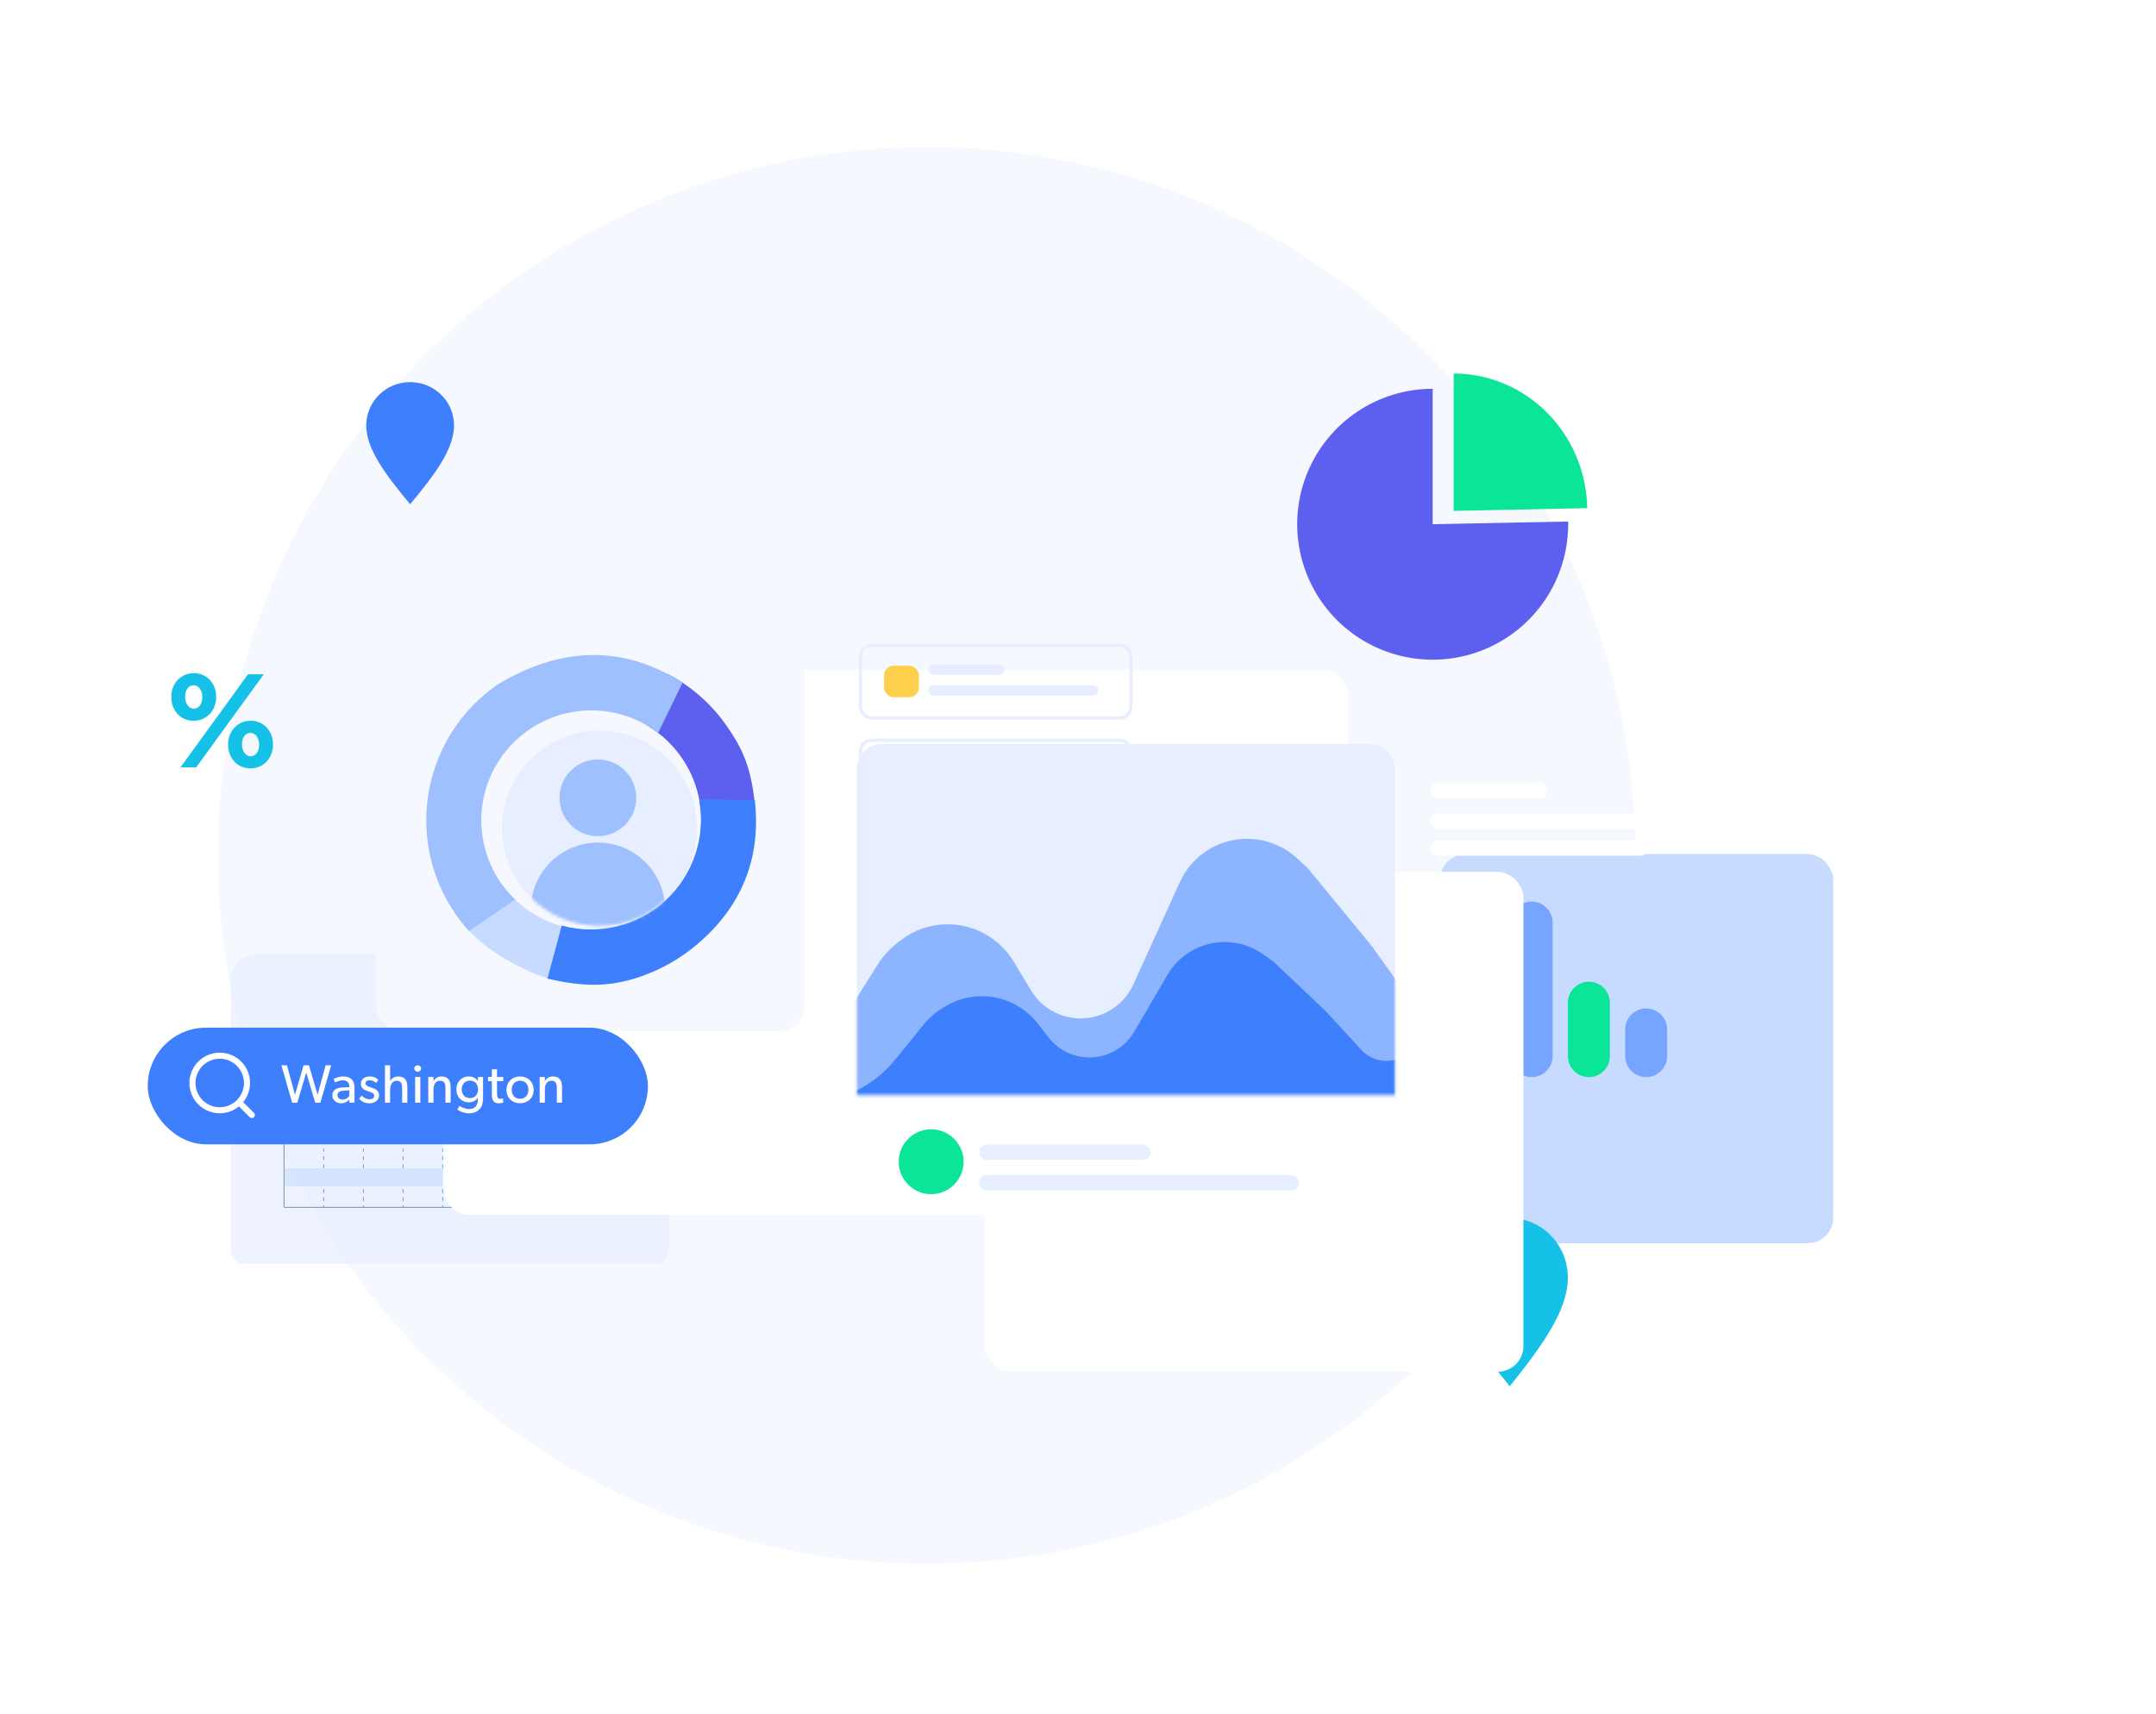 <svg xmlns="http://www.w3.org/2000/svg" width="674" height="536" viewBox="0 0 674 536" fill="none"><circle cx="289.688" cy="267.5" r="221.5" fill="#F5F8FF"></circle><g opacity="0.7"><g clip-path="url(#clip0_26668_58152)"><path d="M72.144 306.371C72.144 301.953 75.726 298.371 80.144 298.371H201.106C205.525 298.371 209.106 301.953 209.106 306.371V390.411C209.106 391.685 208.691 392.906 207.952 393.806C207.213 394.707 206.211 395.213 205.165 395.213H76.086C75.04 395.213 74.038 394.707 73.299 393.806C72.56 392.906 72.144 391.685 72.144 390.411V306.371Z" fill="#E7EEFF"></path><path d="M101.372 324.037V323.707C101.372 323.618 101.3 323.546 101.211 323.546C101.123 323.546 101.051 323.618 101.051 323.707V324.037C101.051 324.126 101.123 324.198 101.211 324.198C101.3 324.198 101.372 324.126 101.372 324.037Z" fill="#3D7FFC"></path><path d="M101.369 375.455C101.369 375.542 101.299 375.612 101.212 375.612V375.612C101.125 375.612 101.055 375.542 101.055 375.455V374.487C101.055 374.401 101.125 374.33 101.212 374.33V374.33C101.299 374.33 101.369 374.401 101.369 374.487V375.455ZM101.369 372.885C101.369 372.972 101.299 373.042 101.212 373.042V373.042C101.125 373.042 101.055 372.972 101.055 372.885V371.912C101.055 371.826 101.125 371.755 101.212 371.755V371.755C101.299 371.755 101.369 371.826 101.369 371.912V372.885ZM101.369 370.313C101.369 370.4 101.299 370.47 101.212 370.47V370.47C101.125 370.47 101.055 370.4 101.055 370.313V369.342C101.055 369.255 101.125 369.185 101.212 369.185V369.185C101.299 369.185 101.369 369.255 101.369 369.342V370.313ZM101.369 367.743C101.369 367.829 101.299 367.9 101.212 367.9V367.9C101.125 367.9 101.055 367.829 101.055 367.743V366.772C101.055 366.685 101.125 366.615 101.212 366.615V366.615C101.299 366.615 101.369 366.685 101.369 366.772V367.743ZM101.369 365.172C101.369 365.259 101.299 365.33 101.212 365.33V365.33C101.125 365.33 101.055 365.259 101.055 365.172V364.2C101.055 364.113 101.125 364.043 101.212 364.043V364.043C101.299 364.043 101.369 364.113 101.369 364.2V365.172ZM101.369 362.601C101.369 362.687 101.299 362.758 101.212 362.758V362.758C101.125 362.758 101.055 362.687 101.055 362.601V361.63C101.055 361.543 101.125 361.473 101.212 361.473V361.473C101.299 361.473 101.369 361.543 101.369 361.63V362.601ZM101.369 360.03C101.369 360.117 101.299 360.187 101.212 360.187V360.187C101.125 360.187 101.055 360.117 101.055 360.03V359.06C101.055 358.973 101.125 358.902 101.212 358.902V358.902C101.299 358.902 101.369 358.973 101.369 359.06V360.03ZM101.369 357.46C101.369 357.547 101.299 357.617 101.212 357.617V357.617C101.125 357.617 101.055 357.547 101.055 357.46V356.489C101.055 356.402 101.125 356.332 101.212 356.332V356.332C101.299 356.332 101.369 356.402 101.369 356.489V357.46ZM101.369 354.888C101.369 354.975 101.299 355.045 101.212 355.045V355.045C101.125 355.045 101.055 354.975 101.055 354.888V353.917C101.055 353.831 101.125 353.76 101.212 353.76V353.76C101.299 353.76 101.369 353.831 101.369 353.917V354.888ZM101.369 352.318C101.369 352.405 101.299 352.475 101.212 352.475V352.475C101.125 352.475 101.055 352.405 101.055 352.318V351.347C101.055 351.26 101.125 351.19 101.212 351.19V351.19C101.299 351.19 101.369 351.26 101.369 351.347V352.318ZM101.369 349.748C101.369 349.834 101.299 349.905 101.212 349.905V349.905C101.125 349.905 101.055 349.834 101.055 349.748V348.777C101.055 348.69 101.125 348.62 101.212 348.62V348.62C101.299 348.62 101.369 348.69 101.369 348.777V349.748ZM101.369 347.176C101.369 347.263 101.299 347.333 101.212 347.333V347.333C101.125 347.333 101.055 347.263 101.055 347.176V346.205C101.055 346.118 101.125 346.048 101.212 346.048V346.048C101.299 346.048 101.369 346.118 101.369 346.205V347.176ZM101.369 344.605C101.369 344.692 101.299 344.763 101.212 344.763V344.763C101.125 344.763 101.055 344.692 101.055 344.605V343.632C101.055 343.545 101.125 343.474 101.212 343.474V343.474C101.299 343.474 101.369 343.545 101.369 343.632V344.605ZM101.369 342.035C101.369 342.122 101.299 342.192 101.212 342.192V342.192C101.125 342.192 101.055 342.122 101.055 342.035V341.063C101.055 340.976 101.125 340.906 101.212 340.906V340.906C101.299 340.906 101.369 340.976 101.369 341.063V342.035ZM101.369 339.465C101.369 339.552 101.299 339.622 101.212 339.622V339.622C101.125 339.622 101.055 339.552 101.055 339.465V338.493C101.055 338.406 101.125 338.335 101.212 338.335V338.335C101.299 338.335 101.369 338.406 101.369 338.493V339.465ZM101.369 336.893C101.369 336.98 101.299 337.05 101.212 337.05V337.05C101.125 337.05 101.055 336.98 101.055 336.893V335.922C101.055 335.835 101.125 335.765 101.212 335.765V335.765C101.299 335.765 101.369 335.835 101.369 335.922V336.893ZM101.369 334.323C101.369 334.41 101.299 334.48 101.212 334.48V334.48C101.125 334.48 101.055 334.41 101.055 334.323V333.352C101.055 333.265 101.125 333.195 101.212 333.195V333.195C101.299 333.195 101.369 333.265 101.369 333.352V334.323ZM101.369 331.752C101.369 331.839 101.299 331.91 101.212 331.91V331.91C101.125 331.91 101.055 331.839 101.055 331.752V330.78C101.055 330.693 101.125 330.623 101.212 330.623V330.623C101.299 330.623 101.369 330.693 101.369 330.78V331.752ZM101.369 329.181C101.369 329.267 101.299 329.338 101.212 329.338V329.338C101.125 329.338 101.055 329.267 101.055 329.181V328.204C101.055 328.117 101.125 328.046 101.212 328.046V328.046C101.299 328.046 101.369 328.117 101.369 328.204V329.181ZM101.369 326.61C101.369 326.697 101.299 326.768 101.212 326.768V326.768C101.125 326.768 101.055 326.697 101.055 326.61V325.64C101.055 325.553 101.125 325.482 101.212 325.482V325.482C101.299 325.482 101.369 325.553 101.369 325.64V326.61Z" fill="#3D7FFC"></path><path d="M101.372 377.388V377.057C101.372 376.968 101.3 376.896 101.211 376.896C101.123 376.896 101.051 376.968 101.051 377.057V377.388C101.051 377.476 101.123 377.548 101.211 377.548C101.3 377.548 101.372 377.476 101.372 377.388Z" fill="#3D7FFC"></path><path d="M113.771 324.037V323.707C113.771 323.618 113.699 323.546 113.61 323.546C113.521 323.546 113.449 323.618 113.449 323.707V324.037C113.449 324.126 113.521 324.198 113.61 324.198C113.699 324.198 113.771 324.126 113.771 324.037Z" fill="#3D7FFC"></path><path d="M113.768 375.455C113.768 375.542 113.697 375.612 113.61 375.612V375.612C113.524 375.612 113.453 375.542 113.453 375.455V374.487C113.453 374.401 113.524 374.33 113.61 374.33V374.33C113.697 374.33 113.768 374.401 113.768 374.487V375.455ZM113.768 372.885C113.768 372.972 113.697 373.042 113.61 373.042V373.042C113.524 373.042 113.453 372.972 113.453 372.885V371.912C113.453 371.826 113.524 371.755 113.61 371.755V371.755C113.697 371.755 113.768 371.826 113.768 371.912V372.885ZM113.768 370.313C113.768 370.4 113.697 370.47 113.61 370.47V370.47C113.524 370.47 113.453 370.4 113.453 370.313V369.342C113.453 369.255 113.524 369.185 113.61 369.185V369.185C113.697 369.185 113.768 369.255 113.768 369.342V370.313ZM113.768 367.743C113.768 367.829 113.697 367.9 113.61 367.9V367.9C113.524 367.9 113.453 367.829 113.453 367.743V366.772C113.453 366.685 113.524 366.615 113.61 366.615V366.615C113.697 366.615 113.768 366.685 113.768 366.772V367.743ZM113.768 365.172C113.768 365.259 113.697 365.33 113.61 365.33V365.33C113.524 365.33 113.453 365.259 113.453 365.172V364.2C113.453 364.113 113.524 364.043 113.61 364.043V364.043C113.697 364.043 113.768 364.113 113.768 364.2V365.172ZM113.768 362.601C113.768 362.687 113.697 362.758 113.61 362.758V362.758C113.524 362.758 113.453 362.687 113.453 362.601V361.63C113.453 361.543 113.524 361.473 113.61 361.473V361.473C113.697 361.473 113.768 361.543 113.768 361.63V362.601ZM113.768 360.03C113.768 360.117 113.697 360.187 113.61 360.187V360.187C113.524 360.187 113.453 360.117 113.453 360.03V359.06C113.453 358.973 113.524 358.902 113.61 358.902V358.902C113.697 358.902 113.768 358.973 113.768 359.06V360.03ZM113.768 357.46C113.768 357.547 113.697 357.617 113.61 357.617V357.617C113.524 357.617 113.453 357.547 113.453 357.46V356.489C113.453 356.402 113.524 356.332 113.61 356.332V356.332C113.697 356.332 113.768 356.402 113.768 356.489V357.46ZM113.768 354.888C113.768 354.975 113.697 355.045 113.61 355.045V355.045C113.524 355.045 113.453 354.975 113.453 354.888V353.917C113.453 353.831 113.524 353.76 113.61 353.76V353.76C113.697 353.76 113.768 353.831 113.768 353.917V354.888ZM113.768 352.318C113.768 352.405 113.697 352.475 113.61 352.475V352.475C113.524 352.475 113.453 352.405 113.453 352.318V351.347C113.453 351.26 113.524 351.19 113.61 351.19V351.19C113.697 351.19 113.768 351.26 113.768 351.347V352.318ZM113.768 349.748C113.768 349.834 113.697 349.905 113.61 349.905V349.905C113.524 349.905 113.453 349.834 113.453 349.748V348.777C113.453 348.69 113.524 348.62 113.61 348.62V348.62C113.697 348.62 113.768 348.69 113.768 348.777V349.748ZM113.768 347.176C113.768 347.263 113.697 347.333 113.61 347.333V347.333C113.524 347.333 113.453 347.263 113.453 347.176V346.205C113.453 346.118 113.524 346.048 113.61 346.048V346.048C113.697 346.048 113.768 346.118 113.768 346.205V347.176ZM113.768 344.605C113.768 344.692 113.697 344.763 113.61 344.763V344.763C113.524 344.763 113.453 344.692 113.453 344.605V343.632C113.453 343.545 113.524 343.474 113.61 343.474V343.474C113.697 343.474 113.768 343.545 113.768 343.632V344.605ZM113.768 342.035C113.768 342.122 113.697 342.192 113.61 342.192V342.192C113.524 342.192 113.453 342.122 113.453 342.035V341.063C113.453 340.976 113.524 340.906 113.61 340.906V340.906C113.697 340.906 113.768 340.976 113.768 341.063V342.035ZM113.768 339.465C113.768 339.552 113.697 339.622 113.61 339.622V339.622C113.524 339.622 113.453 339.552 113.453 339.465V338.493C113.453 338.406 113.524 338.335 113.61 338.335V338.335C113.697 338.335 113.768 338.406 113.768 338.493V339.465ZM113.768 336.893C113.768 336.98 113.697 337.05 113.61 337.05V337.05C113.524 337.05 113.453 336.98 113.453 336.893V335.922C113.453 335.835 113.524 335.765 113.61 335.765V335.765C113.697 335.765 113.768 335.835 113.768 335.922V336.893ZM113.768 334.323C113.768 334.41 113.697 334.48 113.61 334.48V334.48C113.524 334.48 113.453 334.41 113.453 334.323V333.352C113.453 333.265 113.524 333.195 113.61 333.195V333.195C113.697 333.195 113.768 333.265 113.768 333.352V334.323ZM113.768 331.752C113.768 331.839 113.697 331.91 113.61 331.91V331.91C113.524 331.91 113.453 331.839 113.453 331.752V330.78C113.453 330.693 113.524 330.623 113.61 330.623V330.623C113.697 330.623 113.768 330.693 113.768 330.78V331.752ZM113.768 329.181C113.768 329.267 113.697 329.338 113.61 329.338V329.338C113.524 329.338 113.453 329.267 113.453 329.181V328.204C113.453 328.117 113.524 328.046 113.61 328.046V328.046C113.697 328.046 113.768 328.117 113.768 328.204V329.181ZM113.768 326.61C113.768 326.697 113.697 326.768 113.61 326.768V326.768C113.524 326.768 113.453 326.697 113.453 326.61V325.64C113.453 325.553 113.524 325.482 113.61 325.482V325.482C113.697 325.482 113.768 325.553 113.768 325.64V326.61Z" fill="#3D7FFC"></path><path d="M113.771 377.388V377.057C113.771 376.968 113.699 376.896 113.61 376.896C113.521 376.896 113.449 376.968 113.449 377.057V377.388C113.449 377.476 113.521 377.548 113.61 377.548C113.699 377.548 113.771 377.476 113.771 377.388Z" fill="#3D7FFC"></path><path d="M126.165 324.037V323.707C126.165 323.618 126.093 323.546 126.004 323.546C125.916 323.546 125.844 323.618 125.844 323.707V324.037C125.844 324.126 125.916 324.198 126.004 324.198C126.093 324.198 126.165 324.126 126.165 324.037Z" fill="#3D7FFC"></path><path d="M126.162 375.455C126.162 375.542 126.092 375.612 126.005 375.612V375.612C125.918 375.612 125.848 375.542 125.848 375.455V374.487C125.848 374.401 125.918 374.33 126.005 374.33V374.33C126.092 374.33 126.162 374.401 126.162 374.487V375.455ZM126.162 372.885C126.162 372.972 126.092 373.042 126.005 373.042V373.042C125.918 373.042 125.848 372.972 125.848 372.885V371.912C125.848 371.826 125.918 371.755 126.005 371.755V371.755C126.092 371.755 126.162 371.826 126.162 371.912V372.885ZM126.162 370.313C126.162 370.4 126.092 370.47 126.005 370.47V370.47C125.918 370.47 125.848 370.4 125.848 370.313V369.342C125.848 369.255 125.918 369.185 126.005 369.185V369.185C126.092 369.185 126.162 369.255 126.162 369.342V370.313ZM126.162 367.743C126.162 367.829 126.092 367.9 126.005 367.9V367.9C125.918 367.9 125.848 367.829 125.848 367.743V366.772C125.848 366.685 125.918 366.615 126.005 366.615V366.615C126.092 366.615 126.162 366.685 126.162 366.772V367.743ZM126.162 365.172C126.162 365.259 126.092 365.33 126.005 365.33V365.33C125.918 365.33 125.848 365.259 125.848 365.172V364.2C125.848 364.113 125.918 364.043 126.005 364.043V364.043C126.092 364.043 126.162 364.113 126.162 364.2V365.172ZM126.162 362.601C126.162 362.687 126.092 362.758 126.005 362.758V362.758C125.918 362.758 125.848 362.687 125.848 362.601V361.63C125.848 361.543 125.918 361.473 126.005 361.473V361.473C126.092 361.473 126.162 361.543 126.162 361.63V362.601ZM126.162 360.03C126.162 360.117 126.092 360.187 126.005 360.187V360.187C125.918 360.187 125.848 360.117 125.848 360.03V359.06C125.848 358.973 125.918 358.902 126.005 358.902V358.902C126.092 358.902 126.162 358.973 126.162 359.06V360.03ZM126.162 357.46C126.162 357.547 126.092 357.617 126.005 357.617V357.617C125.918 357.617 125.848 357.547 125.848 357.46V356.489C125.848 356.402 125.918 356.332 126.005 356.332V356.332C126.092 356.332 126.162 356.402 126.162 356.489V357.46ZM126.162 354.888C126.162 354.975 126.092 355.045 126.005 355.045V355.045C125.918 355.045 125.848 354.975 125.848 354.888V353.917C125.848 353.831 125.918 353.76 126.005 353.76V353.76C126.092 353.76 126.162 353.831 126.162 353.917V354.888ZM126.162 352.318C126.162 352.405 126.092 352.475 126.005 352.475V352.475C125.918 352.475 125.848 352.405 125.848 352.318V351.347C125.848 351.26 125.918 351.19 126.005 351.19V351.19C126.092 351.19 126.162 351.26 126.162 351.347V352.318ZM126.162 349.748C126.162 349.834 126.092 349.905 126.005 349.905V349.905C125.918 349.905 125.848 349.834 125.848 349.748V348.777C125.848 348.69 125.918 348.62 126.005 348.62V348.62C126.092 348.62 126.162 348.69 126.162 348.777V349.748ZM126.162 347.176C126.162 347.263 126.092 347.333 126.005 347.333V347.333C125.918 347.333 125.848 347.263 125.848 347.176V346.205C125.848 346.118 125.918 346.048 126.005 346.048V346.048C126.092 346.048 126.162 346.118 126.162 346.205V347.176ZM126.162 344.605C126.162 344.692 126.092 344.763 126.005 344.763V344.763C125.918 344.763 125.848 344.692 125.848 344.605V343.632C125.848 343.545 125.918 343.474 126.005 343.474V343.474C126.092 343.474 126.162 343.545 126.162 343.632V344.605ZM126.162 342.035C126.162 342.122 126.092 342.192 126.005 342.192V342.192C125.918 342.192 125.848 342.122 125.848 342.035V341.063C125.848 340.976 125.918 340.906 126.005 340.906V340.906C126.092 340.906 126.162 340.976 126.162 341.063V342.035ZM126.162 339.465C126.162 339.552 126.092 339.622 126.005 339.622V339.622C125.918 339.622 125.848 339.552 125.848 339.465V338.493C125.848 338.406 125.918 338.335 126.005 338.335V338.335C126.092 338.335 126.162 338.406 126.162 338.493V339.465ZM126.162 336.893C126.162 336.98 126.092 337.05 126.005 337.05V337.05C125.918 337.05 125.848 336.98 125.848 336.893V335.922C125.848 335.835 125.918 335.765 126.005 335.765V335.765C126.092 335.765 126.162 335.835 126.162 335.922V336.893ZM126.162 334.323C126.162 334.41 126.092 334.48 126.005 334.48V334.48C125.918 334.48 125.848 334.41 125.848 334.323V333.352C125.848 333.265 125.918 333.195 126.005 333.195V333.195C126.092 333.195 126.162 333.265 126.162 333.352V334.323ZM126.162 331.752C126.162 331.839 126.092 331.91 126.005 331.91V331.91C125.918 331.91 125.848 331.839 125.848 331.752V330.78C125.848 330.693 125.918 330.623 126.005 330.623V330.623C126.092 330.623 126.162 330.693 126.162 330.78V331.752ZM126.162 329.181C126.162 329.267 126.092 329.338 126.005 329.338V329.338C125.918 329.338 125.848 329.267 125.848 329.181V328.204C125.848 328.117 125.918 328.046 126.005 328.046V328.046C126.092 328.046 126.162 328.117 126.162 328.204V329.181ZM126.162 326.61C126.162 326.697 126.092 326.768 126.005 326.768V326.768C125.918 326.768 125.848 326.697 125.848 326.61V325.64C125.848 325.553 125.918 325.482 126.005 325.482V325.482C126.092 325.482 126.162 325.553 126.162 325.64V326.61Z" fill="#3D7FFC"></path><path d="M126.165 377.388V377.057C126.165 376.968 126.093 376.896 126.004 376.896C125.916 376.896 125.844 376.968 125.844 377.057V377.388C125.844 377.476 125.916 377.548 126.004 377.548C126.093 377.548 126.165 377.476 126.165 377.388Z" fill="#3D7FFC"></path><path d="M138.563 324.037V323.707C138.563 323.618 138.492 323.546 138.403 323.546C138.314 323.546 138.242 323.618 138.242 323.707V324.037C138.242 324.126 138.314 324.198 138.403 324.198C138.492 324.198 138.563 324.126 138.563 324.037Z" fill="#3D7FFC"></path><path d="M138.564 375.455C138.564 375.542 138.494 375.612 138.407 375.612V375.612C138.32 375.612 138.25 375.542 138.25 375.455V374.488C138.25 374.401 138.32 374.33 138.407 374.33V374.33C138.494 374.33 138.564 374.401 138.564 374.488V375.455ZM138.564 372.885C138.564 372.972 138.494 373.042 138.407 373.042V373.042C138.32 373.042 138.25 372.972 138.25 372.885V371.912C138.25 371.826 138.32 371.755 138.407 371.755V371.755C138.494 371.755 138.564 371.826 138.564 371.912V372.885ZM138.564 370.313C138.564 370.4 138.494 370.47 138.407 370.47V370.47C138.32 370.47 138.25 370.4 138.25 370.313V369.342C138.25 369.255 138.32 369.185 138.407 369.185V369.185C138.494 369.185 138.564 369.255 138.564 369.342V370.313ZM138.564 367.743C138.564 367.829 138.494 367.9 138.407 367.9V367.9C138.32 367.9 138.25 367.829 138.25 367.743V366.772C138.25 366.685 138.32 366.615 138.407 366.615V366.615C138.494 366.615 138.564 366.685 138.564 366.772V367.743ZM138.564 365.172C138.564 365.259 138.494 365.33 138.407 365.33V365.33C138.32 365.33 138.25 365.259 138.25 365.172V364.2C138.25 364.113 138.32 364.043 138.407 364.043V364.043C138.494 364.043 138.564 364.113 138.564 364.2V365.172ZM138.564 362.601C138.564 362.687 138.494 362.758 138.407 362.758V362.758C138.32 362.758 138.25 362.687 138.25 362.601V361.63C138.25 361.543 138.32 361.473 138.407 361.473V361.473C138.494 361.473 138.564 361.543 138.564 361.63V362.601ZM138.564 360.03C138.564 360.117 138.494 360.187 138.407 360.187V360.187C138.32 360.187 138.25 360.117 138.25 360.03V359.06C138.25 358.973 138.32 358.902 138.407 358.902V358.902C138.494 358.902 138.564 358.973 138.564 359.06V360.03ZM138.564 357.46C138.564 357.547 138.494 357.617 138.407 357.617V357.617C138.32 357.617 138.25 357.547 138.25 357.46V356.489C138.25 356.402 138.32 356.332 138.407 356.332V356.332C138.494 356.332 138.564 356.402 138.564 356.489V357.46ZM138.564 354.888C138.564 354.975 138.494 355.045 138.407 355.045V355.045C138.32 355.045 138.25 354.975 138.25 354.888V353.917C138.25 353.831 138.32 353.76 138.407 353.76V353.76C138.494 353.76 138.564 353.831 138.564 353.917V354.888ZM138.564 352.318C138.564 352.405 138.494 352.475 138.407 352.475V352.475C138.32 352.475 138.25 352.405 138.25 352.318V351.347C138.25 351.26 138.32 351.19 138.407 351.19V351.19C138.494 351.19 138.564 351.26 138.564 351.347V352.318ZM138.564 349.748C138.564 349.834 138.494 349.905 138.407 349.905V349.905C138.32 349.905 138.25 349.834 138.25 349.748V348.777C138.25 348.69 138.32 348.62 138.407 348.62V348.62C138.494 348.62 138.564 348.69 138.564 348.777V349.748ZM138.564 347.176C138.564 347.263 138.494 347.333 138.407 347.333V347.333C138.32 347.333 138.25 347.263 138.25 347.176V346.205C138.25 346.118 138.32 346.048 138.407 346.048V346.048C138.494 346.048 138.564 346.118 138.564 346.205V347.176ZM138.564 344.605C138.564 344.692 138.494 344.763 138.407 344.763V344.763C138.32 344.763 138.25 344.692 138.25 344.605V343.632C138.25 343.545 138.32 343.474 138.407 343.474V343.474C138.494 343.474 138.564 343.545 138.564 343.632V344.605ZM138.564 342.035C138.564 342.122 138.494 342.192 138.407 342.192V342.192C138.32 342.192 138.25 342.122 138.25 342.035V341.063C138.25 340.976 138.32 340.906 138.407 340.906V340.906C138.494 340.906 138.564 340.976 138.564 341.063V342.035ZM138.564 339.465C138.564 339.552 138.494 339.622 138.407 339.622V339.622C138.32 339.622 138.25 339.552 138.25 339.465V338.493C138.25 338.406 138.32 338.335 138.407 338.335V338.335C138.494 338.335 138.564 338.406 138.564 338.493V339.465ZM138.564 336.893C138.564 336.98 138.494 337.05 138.407 337.05V337.05C138.32 337.05 138.25 336.98 138.25 336.893V335.922C138.25 335.835 138.32 335.765 138.407 335.765V335.765C138.494 335.765 138.564 335.835 138.564 335.922V336.893ZM138.564 334.323C138.564 334.41 138.494 334.48 138.407 334.48V334.48C138.32 334.48 138.25 334.41 138.25 334.323V333.352C138.25 333.265 138.32 333.195 138.407 333.195V333.195C138.494 333.195 138.564 333.265 138.564 333.352V334.323ZM138.564 331.752C138.564 331.839 138.494 331.91 138.407 331.91V331.91C138.32 331.91 138.25 331.839 138.25 331.752V330.78C138.25 330.693 138.32 330.623 138.407 330.623V330.623C138.494 330.623 138.564 330.693 138.564 330.78V331.752ZM138.564 329.181C138.564 329.267 138.494 329.338 138.407 329.338V329.338C138.32 329.338 138.25 329.267 138.25 329.181V328.204C138.25 328.117 138.32 328.046 138.407 328.046V328.046C138.494 328.046 138.564 328.117 138.564 328.204V329.181ZM138.564 326.61C138.564 326.697 138.494 326.768 138.407 326.768V326.768C138.32 326.768 138.25 326.697 138.25 326.61V325.64C138.25 325.553 138.32 325.482 138.407 325.482V325.482C138.494 325.482 138.564 325.553 138.564 325.64V326.61Z" fill="#3D7FFC"></path><path d="M138.563 377.388V377.057C138.563 376.968 138.492 376.896 138.403 376.896C138.314 376.896 138.242 376.968 138.242 377.057V377.388C138.242 377.476 138.314 377.548 138.403 377.548C138.492 377.548 138.563 377.476 138.563 377.388Z" fill="#3D7FFC"></path><path d="M150.962 324.037V323.707C150.962 323.618 150.89 323.546 150.801 323.546C150.713 323.546 150.641 323.618 150.641 323.707V324.037C150.641 324.126 150.713 324.198 150.801 324.198C150.89 324.198 150.962 324.126 150.962 324.037Z" fill="#3D7FFC"></path><path d="M150.963 375.451C150.963 375.54 150.891 375.612 150.802 375.612V375.612C150.713 375.612 150.641 375.54 150.641 375.451V374.491C150.641 374.402 150.713 374.33 150.802 374.33V374.33C150.891 374.33 150.963 374.402 150.963 374.491V375.451ZM150.963 372.881C150.963 372.97 150.891 373.042 150.802 373.042V373.042C150.713 373.042 150.641 372.97 150.641 372.881V371.916C150.641 371.827 150.713 371.755 150.802 371.755V371.755C150.891 371.755 150.963 371.827 150.963 371.916V372.881ZM150.963 370.309C150.963 370.398 150.891 370.47 150.802 370.47V370.47C150.713 370.47 150.641 370.398 150.641 370.309V369.346C150.641 369.257 150.713 369.185 150.802 369.185V369.185C150.891 369.185 150.963 369.257 150.963 369.346V370.309ZM150.963 367.739C150.963 367.828 150.891 367.9 150.802 367.9V367.9C150.713 367.9 150.641 367.828 150.641 367.739V366.776C150.641 366.687 150.713 366.615 150.802 366.615V366.615C150.891 366.615 150.963 366.687 150.963 366.776V367.739ZM150.963 365.168C150.963 365.257 150.891 365.33 150.802 365.33V365.33C150.713 365.33 150.641 365.257 150.641 365.168V364.204C150.641 364.115 150.713 364.043 150.802 364.043V364.043C150.891 364.043 150.963 364.115 150.963 364.204V365.168ZM150.963 362.597C150.963 362.686 150.891 362.758 150.802 362.758V362.758C150.713 362.758 150.641 362.686 150.641 362.597V361.634C150.641 361.545 150.713 361.473 150.802 361.473V361.473C150.891 361.473 150.963 361.545 150.963 361.634V362.597ZM150.963 360.026C150.963 360.115 150.891 360.187 150.802 360.187V360.187C150.713 360.187 150.641 360.115 150.641 360.026V359.063C150.641 358.974 150.713 358.902 150.802 358.902V358.902C150.891 358.902 150.963 358.974 150.963 359.063V360.026ZM150.963 357.456C150.963 357.545 150.891 357.617 150.802 357.617V357.617C150.713 357.617 150.641 357.545 150.641 357.456V356.493C150.641 356.404 150.713 356.332 150.802 356.332V356.332C150.891 356.332 150.963 356.404 150.963 356.493V357.456ZM150.963 354.884C150.963 354.973 150.891 355.045 150.802 355.045V355.045C150.713 355.045 150.641 354.973 150.641 354.884V353.921C150.641 353.832 150.713 353.76 150.802 353.76V353.76C150.891 353.76 150.963 353.832 150.963 353.921V354.884ZM150.963 352.314C150.963 352.403 150.891 352.475 150.802 352.475V352.475C150.713 352.475 150.641 352.403 150.641 352.314V351.351C150.641 351.262 150.713 351.19 150.802 351.19V351.19C150.891 351.19 150.963 351.262 150.963 351.351V352.314ZM150.963 349.744C150.963 349.833 150.891 349.905 150.802 349.905V349.905C150.713 349.905 150.641 349.833 150.641 349.744V348.781C150.641 348.692 150.713 348.62 150.802 348.62V348.62C150.891 348.62 150.963 348.692 150.963 348.781V349.744ZM150.963 347.172C150.963 347.261 150.891 347.333 150.802 347.333V347.333C150.713 347.333 150.641 347.261 150.641 347.172V346.209C150.641 346.12 150.713 346.048 150.802 346.048V346.048C150.891 346.048 150.963 346.12 150.963 346.209V347.172ZM150.963 344.602C150.963 344.69 150.891 344.763 150.802 344.763V344.763C150.713 344.763 150.641 344.69 150.641 344.602V343.635C150.641 343.546 150.713 343.474 150.802 343.474V343.474C150.891 343.474 150.963 343.546 150.963 343.635V344.602ZM150.963 342.031C150.963 342.12 150.891 342.192 150.802 342.192V342.192C150.713 342.192 150.641 342.12 150.641 342.031V341.067C150.641 340.978 150.713 340.906 150.802 340.906V340.906C150.891 340.906 150.963 340.978 150.963 341.067V342.031ZM150.963 339.461C150.963 339.55 150.891 339.622 150.802 339.622V339.622C150.713 339.622 150.641 339.55 150.641 339.461V338.496C150.641 338.408 150.713 338.335 150.802 338.335V338.335C150.891 338.335 150.963 338.408 150.963 338.496V339.461ZM150.963 336.889C150.963 336.978 150.891 337.05 150.802 337.05V337.05C150.713 337.05 150.641 336.978 150.641 336.889V335.926C150.641 335.837 150.713 335.765 150.802 335.765V335.765C150.891 335.765 150.963 335.837 150.963 335.926V336.889ZM150.963 334.319C150.963 334.408 150.891 334.48 150.802 334.48V334.48C150.713 334.48 150.641 334.408 150.641 334.319V333.356C150.641 333.267 150.713 333.195 150.802 333.195V333.195C150.891 333.195 150.963 333.267 150.963 333.356V334.319ZM150.963 331.749C150.963 331.838 150.891 331.91 150.802 331.91V331.91C150.713 331.91 150.641 331.838 150.641 331.749V330.784C150.641 330.695 150.713 330.623 150.802 330.623V330.623C150.891 330.623 150.963 330.695 150.963 330.784V331.749ZM150.963 329.177C150.963 329.266 150.891 329.338 150.802 329.338V329.338C150.713 329.338 150.641 329.266 150.641 329.177V328.207C150.641 328.118 150.713 328.046 150.802 328.046V328.046C150.891 328.046 150.963 328.118 150.963 328.207V329.177ZM150.963 326.606C150.963 326.695 150.891 326.768 150.802 326.768V326.768C150.713 326.768 150.641 326.695 150.641 326.606V325.644C150.641 325.555 150.713 325.482 150.802 325.482V325.482C150.891 325.482 150.963 325.555 150.963 325.644V326.606Z" fill="#3D7FFC"></path><path d="M150.962 377.388V377.057C150.962 376.968 150.89 376.896 150.801 376.896C150.713 376.896 150.641 376.968 150.641 377.057V377.388C150.641 377.476 150.713 377.548 150.801 377.548C150.89 377.548 150.962 377.476 150.962 377.388Z" fill="#3D7FFC"></path><path d="M163.36 324.037V323.707C163.36 323.618 163.288 323.546 163.2 323.546C163.111 323.546 163.039 323.618 163.039 323.707V324.037C163.039 324.126 163.111 324.198 163.2 324.198C163.288 324.198 163.36 324.126 163.36 324.037Z" fill="#3D7FFC"></path><path d="M163.361 375.455C163.361 375.542 163.291 375.612 163.204 375.612V375.612C163.117 375.612 163.047 375.542 163.047 375.455V374.487C163.047 374.401 163.117 374.33 163.204 374.33V374.33C163.291 374.33 163.361 374.401 163.361 374.487V375.455ZM163.361 372.885C163.361 372.972 163.291 373.042 163.204 373.042V373.042C163.117 373.042 163.047 372.972 163.047 372.885V371.912C163.047 371.826 163.117 371.755 163.204 371.755V371.755C163.291 371.755 163.361 371.826 163.361 371.912V372.885ZM163.361 370.313C163.361 370.4 163.291 370.47 163.204 370.47V370.47C163.117 370.47 163.047 370.4 163.047 370.313V369.342C163.047 369.255 163.117 369.185 163.204 369.185V369.185C163.291 369.185 163.361 369.255 163.361 369.342V370.313ZM163.361 367.743C163.361 367.829 163.291 367.9 163.204 367.9V367.9C163.117 367.9 163.047 367.829 163.047 367.743V366.772C163.047 366.685 163.117 366.615 163.204 366.615V366.615C163.291 366.615 163.361 366.685 163.361 366.772V367.743ZM163.361 365.172C163.361 365.259 163.291 365.33 163.204 365.33V365.33C163.117 365.33 163.047 365.259 163.047 365.172V364.2C163.047 364.113 163.117 364.043 163.204 364.043V364.043C163.291 364.043 163.361 364.113 163.361 364.2V365.172ZM163.361 362.601C163.361 362.687 163.291 362.758 163.204 362.758V362.758C163.117 362.758 163.047 362.687 163.047 362.601V361.63C163.047 361.543 163.117 361.473 163.204 361.473V361.473C163.291 361.473 163.361 361.543 163.361 361.63V362.601ZM163.361 360.03C163.361 360.117 163.291 360.187 163.204 360.187V360.187C163.117 360.187 163.047 360.117 163.047 360.03V359.059C163.047 358.973 163.117 358.902 163.204 358.902V358.902C163.291 358.902 163.361 358.973 163.361 359.059V360.03ZM163.361 357.46C163.361 357.547 163.291 357.617 163.204 357.617V357.617C163.117 357.617 163.047 357.547 163.047 357.46V356.489C163.047 356.402 163.117 356.332 163.204 356.332V356.332C163.291 356.332 163.361 356.402 163.361 356.489V357.46ZM163.361 354.888C163.361 354.975 163.291 355.045 163.204 355.045V355.045C163.117 355.045 163.047 354.975 163.047 354.888V353.917C163.047 353.831 163.117 353.76 163.204 353.76V353.76C163.291 353.76 163.361 353.831 163.361 353.917V354.888ZM163.361 352.318C163.361 352.405 163.291 352.475 163.204 352.475V352.475C163.117 352.475 163.047 352.405 163.047 352.318V351.347C163.047 351.26 163.117 351.19 163.204 351.19V351.19C163.291 351.19 163.361 351.26 163.361 351.347V352.318ZM163.361 349.748C163.361 349.834 163.291 349.905 163.204 349.905V349.905C163.117 349.905 163.047 349.834 163.047 349.748V348.777C163.047 348.69 163.117 348.62 163.204 348.62V348.62C163.291 348.62 163.361 348.69 163.361 348.777V349.748ZM163.361 347.176C163.361 347.263 163.291 347.333 163.204 347.333V347.333C163.117 347.333 163.047 347.263 163.047 347.176V346.205C163.047 346.118 163.117 346.048 163.204 346.048V346.048C163.291 346.048 163.361 346.118 163.361 346.205V347.176ZM163.361 344.605C163.361 344.692 163.291 344.763 163.204 344.763V344.763C163.117 344.763 163.047 344.692 163.047 344.605V343.632C163.047 343.545 163.117 343.474 163.204 343.474V343.474C163.291 343.474 163.361 343.545 163.361 343.632V344.605ZM163.361 342.035C163.361 342.122 163.291 342.192 163.204 342.192V342.192C163.117 342.192 163.047 342.122 163.047 342.035V341.063C163.047 340.976 163.117 340.906 163.204 340.906V340.906C163.291 340.906 163.361 340.976 163.361 341.063V342.035ZM163.361 339.465C163.361 339.552 163.291 339.622 163.204 339.622V339.622C163.117 339.622 163.047 339.552 163.047 339.465V338.493C163.047 338.406 163.117 338.335 163.204 338.335V338.335C163.291 338.335 163.361 338.406 163.361 338.493V339.465ZM163.361 336.893C163.361 336.98 163.291 337.05 163.204 337.05V337.05C163.117 337.05 163.047 336.98 163.047 336.893V335.922C163.047 335.835 163.117 335.765 163.204 335.765V335.765C163.291 335.765 163.361 335.835 163.361 335.922V336.893ZM163.361 334.323C163.361 334.41 163.291 334.48 163.204 334.48V334.48C163.117 334.48 163.047 334.41 163.047 334.323V333.352C163.047 333.265 163.117 333.195 163.204 333.195V333.195C163.291 333.195 163.361 333.265 163.361 333.352V334.323ZM163.361 331.753C163.361 331.839 163.291 331.91 163.204 331.91V331.91C163.117 331.91 163.047 331.839 163.047 331.753V330.78C163.047 330.693 163.117 330.623 163.204 330.623V330.623C163.291 330.623 163.361 330.693 163.361 330.78V331.753ZM163.361 329.181C163.361 329.267 163.291 329.338 163.204 329.338V329.338C163.117 329.338 163.047 329.267 163.047 329.181V328.204C163.047 328.117 163.117 328.046 163.204 328.046V328.046C163.291 328.046 163.361 328.117 163.361 328.204V329.181ZM163.361 326.61C163.361 326.697 163.291 326.768 163.204 326.768V326.768C163.117 326.768 163.047 326.697 163.047 326.61V325.64C163.047 325.553 163.117 325.482 163.204 325.482V325.482C163.291 325.482 163.361 325.553 163.361 325.64V326.61Z" fill="#3D7FFC"></path><path d="M163.36 377.388V377.057C163.36 376.968 163.288 376.896 163.2 376.896C163.111 376.896 163.039 376.968 163.039 377.057V377.388C163.039 377.476 163.111 377.548 163.2 377.548C163.288 377.548 163.36 377.476 163.36 377.388Z" fill="#3D7FFC"></path><path d="M175.759 324.037V323.707C175.759 323.618 175.687 323.546 175.598 323.546C175.509 323.546 175.438 323.618 175.438 323.707V324.037C175.438 324.126 175.509 324.198 175.598 324.198C175.687 324.198 175.759 324.126 175.759 324.037Z" fill="#3D7FFC"></path><path d="M175.76 375.455C175.76 375.542 175.689 375.612 175.603 375.612V375.612C175.516 375.612 175.445 375.542 175.445 375.455V374.487C175.445 374.401 175.516 374.33 175.603 374.33V374.33C175.689 374.33 175.76 374.401 175.76 374.487V375.455ZM175.76 372.885C175.76 372.972 175.689 373.042 175.603 373.042V373.042C175.516 373.042 175.445 372.972 175.445 372.885V371.912C175.445 371.826 175.516 371.755 175.603 371.755V371.755C175.689 371.755 175.76 371.826 175.76 371.912V372.885ZM175.76 370.313C175.76 370.4 175.689 370.47 175.603 370.47V370.47C175.516 370.47 175.445 370.4 175.445 370.313V369.342C175.445 369.255 175.516 369.185 175.603 369.185V369.185C175.689 369.185 175.76 369.255 175.76 369.342V370.313ZM175.76 367.743C175.76 367.829 175.689 367.9 175.603 367.9V367.9C175.516 367.9 175.445 367.829 175.445 367.743V366.772C175.445 366.685 175.516 366.615 175.603 366.615V366.615C175.689 366.615 175.76 366.685 175.76 366.772V367.743ZM175.76 365.172C175.76 365.259 175.689 365.33 175.603 365.33V365.33C175.516 365.33 175.445 365.259 175.445 365.172V364.2C175.445 364.113 175.516 364.043 175.603 364.043V364.043C175.689 364.043 175.76 364.113 175.76 364.2V365.172ZM175.76 362.601C175.76 362.687 175.689 362.758 175.603 362.758V362.758C175.516 362.758 175.445 362.687 175.445 362.601V361.63C175.445 361.543 175.516 361.473 175.603 361.473V361.473C175.689 361.473 175.76 361.543 175.76 361.63V362.601ZM175.76 360.03C175.76 360.117 175.689 360.187 175.603 360.187V360.187C175.516 360.187 175.445 360.117 175.445 360.03V359.06C175.445 358.973 175.516 358.902 175.603 358.902V358.902C175.689 358.902 175.76 358.973 175.76 359.06V360.03ZM175.76 357.46C175.76 357.547 175.689 357.617 175.603 357.617V357.617C175.516 357.617 175.445 357.547 175.445 357.46V356.489C175.445 356.402 175.516 356.332 175.603 356.332V356.332C175.689 356.332 175.76 356.402 175.76 356.489V357.46ZM175.76 354.888C175.76 354.975 175.689 355.045 175.603 355.045V355.045C175.516 355.045 175.445 354.975 175.445 354.888V353.917C175.445 353.831 175.516 353.76 175.603 353.76V353.76C175.689 353.76 175.76 353.831 175.76 353.917V354.888ZM175.76 352.318C175.76 352.405 175.689 352.475 175.603 352.475V352.475C175.516 352.475 175.445 352.405 175.445 352.318V351.347C175.445 351.26 175.516 351.19 175.603 351.19V351.19C175.689 351.19 175.76 351.26 175.76 351.347V352.318ZM175.76 349.748C175.76 349.834 175.689 349.905 175.603 349.905V349.905C175.516 349.905 175.445 349.834 175.445 349.748V348.777C175.445 348.69 175.516 348.62 175.603 348.62V348.62C175.689 348.62 175.76 348.69 175.76 348.777V349.748ZM175.76 347.176C175.76 347.263 175.689 347.333 175.603 347.333V347.333C175.516 347.333 175.445 347.263 175.445 347.176V346.205C175.445 346.118 175.516 346.048 175.603 346.048V346.048C175.689 346.048 175.76 346.118 175.76 346.205V347.176ZM175.76 344.605C175.76 344.692 175.689 344.763 175.603 344.763V344.763C175.516 344.763 175.445 344.692 175.445 344.605V343.632C175.445 343.545 175.516 343.474 175.603 343.474V343.474C175.689 343.474 175.76 343.545 175.76 343.632V344.605ZM175.76 342.035C175.76 342.122 175.689 342.192 175.603 342.192V342.192C175.516 342.192 175.445 342.122 175.445 342.035V341.063C175.445 340.976 175.516 340.906 175.603 340.906V340.906C175.689 340.906 175.76 340.976 175.76 341.063V342.035ZM175.76 339.465C175.76 339.552 175.689 339.622 175.603 339.622V339.622C175.516 339.622 175.445 339.552 175.445 339.465V338.493C175.445 338.406 175.516 338.335 175.603 338.335V338.335C175.689 338.335 175.76 338.406 175.76 338.493V339.465ZM175.76 336.893C175.76 336.98 175.689 337.05 175.603 337.05V337.05C175.516 337.05 175.445 336.98 175.445 336.893V335.922C175.445 335.835 175.516 335.765 175.603 335.765V335.765C175.689 335.765 175.76 335.835 175.76 335.922V336.893ZM175.76 334.323C175.76 334.41 175.689 334.48 175.603 334.48V334.48C175.516 334.48 175.445 334.41 175.445 334.323V333.352C175.445 333.265 175.516 333.195 175.603 333.195V333.195C175.689 333.195 175.76 333.265 175.76 333.352V334.323ZM175.76 331.752C175.76 331.839 175.689 331.91 175.603 331.91V331.91C175.516 331.91 175.445 331.839 175.445 331.752V330.78C175.445 330.693 175.516 330.623 175.603 330.623V330.623C175.689 330.623 175.76 330.693 175.76 330.78V331.752ZM175.76 329.181C175.76 329.267 175.689 329.338 175.603 329.338V329.338C175.516 329.338 175.445 329.267 175.445 329.181V328.204C175.445 328.117 175.516 328.046 175.603 328.046V328.046C175.689 328.046 175.76 328.117 175.76 328.204V329.181ZM175.76 326.61C175.76 326.697 175.689 326.768 175.603 326.768V326.768C175.516 326.768 175.445 326.697 175.445 326.61V325.64C175.445 325.553 175.516 325.482 175.603 325.482V325.482C175.689 325.482 175.76 325.553 175.76 325.64V326.61Z" fill="#3D7FFC"></path><path d="M175.759 377.388V377.057C175.759 376.968 175.687 376.896 175.598 376.896C175.509 376.896 175.438 376.968 175.438 377.057V377.388C175.438 377.476 175.509 377.548 175.598 377.548C175.687 377.548 175.759 377.476 175.759 377.388Z" fill="#3D7FFC"></path><path d="M188.161 324.037V323.707C188.161 323.618 188.089 323.546 188 323.546C187.912 323.546 187.84 323.618 187.84 323.707V324.037C187.84 324.126 187.912 324.198 188 324.198C188.089 324.198 188.161 324.126 188.161 324.037Z" fill="#3D7FFC"></path><path d="M188.166 375.455C188.166 375.542 188.096 375.612 188.009 375.612V375.612C187.922 375.612 187.852 375.542 187.852 375.455V374.488C187.852 374.401 187.922 374.33 188.009 374.33V374.33C188.096 374.33 188.166 374.401 188.166 374.488V375.455ZM188.166 372.885C188.166 372.972 188.096 373.042 188.009 373.042V373.042C187.922 373.042 187.852 372.972 187.852 372.885V371.912C187.852 371.826 187.922 371.755 188.009 371.755V371.755C188.096 371.755 188.166 371.826 188.166 371.912V372.885ZM188.166 370.313C188.166 370.4 188.096 370.47 188.009 370.47V370.47C187.922 370.47 187.852 370.4 187.852 370.313V369.342C187.852 369.255 187.922 369.185 188.009 369.185V369.185C188.096 369.185 188.166 369.255 188.166 369.342V370.313ZM188.166 367.743C188.166 367.829 188.096 367.9 188.009 367.9V367.9C187.922 367.9 187.852 367.829 187.852 367.743V366.772C187.852 366.685 187.922 366.615 188.009 366.615V366.615C188.096 366.615 188.166 366.685 188.166 366.772V367.743ZM188.166 365.172C188.166 365.259 188.096 365.33 188.009 365.33V365.33C187.922 365.33 187.852 365.259 187.852 365.172V364.2C187.852 364.113 187.922 364.043 188.009 364.043V364.043C188.096 364.043 188.166 364.113 188.166 364.2V365.172ZM188.166 362.6C188.166 362.687 188.096 362.758 188.009 362.758V362.758C187.922 362.758 187.852 362.687 187.852 362.6V361.63C187.852 361.543 187.922 361.473 188.009 361.473V361.473C188.096 361.473 188.166 361.543 188.166 361.63V362.6ZM188.166 360.03C188.166 360.117 188.096 360.187 188.009 360.187V360.187C187.922 360.187 187.852 360.117 187.852 360.03V359.06C187.852 358.973 187.922 358.902 188.009 358.902V358.902C188.096 358.902 188.166 358.973 188.166 359.06V360.03ZM188.166 357.46C188.166 357.547 188.096 357.617 188.009 357.617V357.617C187.922 357.617 187.852 357.547 187.852 357.46V356.489C187.852 356.402 187.922 356.332 188.009 356.332V356.332C188.096 356.332 188.166 356.402 188.166 356.489V357.46ZM188.166 354.888C188.166 354.975 188.096 355.045 188.009 355.045V355.045C187.922 355.045 187.852 354.975 187.852 354.888V353.917C187.852 353.831 187.922 353.76 188.009 353.76V353.76C188.096 353.76 188.166 353.831 188.166 353.917V354.888ZM188.166 352.318C188.166 352.405 188.096 352.475 188.009 352.475V352.475C187.922 352.475 187.852 352.405 187.852 352.318V351.347C187.852 351.26 187.922 351.19 188.009 351.19V351.19C188.096 351.19 188.166 351.26 188.166 351.347V352.318ZM188.166 349.748C188.166 349.834 188.096 349.905 188.009 349.905V349.905C187.922 349.905 187.852 349.834 187.852 349.748V348.777C187.852 348.69 187.922 348.62 188.009 348.62V348.62C188.096 348.62 188.166 348.69 188.166 348.777V349.748ZM188.166 347.176C188.166 347.263 188.096 347.333 188.009 347.333V347.333C187.922 347.333 187.852 347.263 187.852 347.176V346.205C187.852 346.118 187.922 346.048 188.009 346.048V346.048C188.096 346.048 188.166 346.118 188.166 346.205V347.176ZM188.166 344.605C188.166 344.692 188.096 344.763 188.009 344.763V344.763C187.922 344.763 187.852 344.692 187.852 344.605V343.632C187.852 343.545 187.922 343.474 188.009 343.474V343.474C188.096 343.474 188.166 343.545 188.166 343.632V344.605ZM188.166 342.035C188.166 342.122 188.096 342.192 188.009 342.192V342.192C187.922 342.192 187.852 342.122 187.852 342.035V341.063C187.852 340.976 187.922 340.906 188.009 340.906V340.906C188.096 340.906 188.166 340.976 188.166 341.063V342.035ZM188.166 339.465C188.166 339.552 188.096 339.622 188.009 339.622V339.622C187.922 339.622 187.852 339.552 187.852 339.465V338.493C187.852 338.406 187.922 338.335 188.009 338.335V338.335C188.096 338.335 188.166 338.406 188.166 338.493V339.465ZM188.166 336.893C188.166 336.98 188.096 337.05 188.009 337.05V337.05C187.922 337.05 187.852 336.98 187.852 336.893V335.922C187.852 335.835 187.922 335.765 188.009 335.765V335.765C188.096 335.765 188.166 335.835 188.166 335.922V336.893ZM188.166 334.323C188.166 334.41 188.096 334.48 188.009 334.48V334.48C187.922 334.48 187.852 334.41 187.852 334.323V333.352C187.852 333.265 187.922 333.195 188.009 333.195V333.195C188.096 333.195 188.166 333.265 188.166 333.352V334.323ZM188.166 331.752C188.166 331.839 188.096 331.91 188.009 331.91V331.91C187.922 331.91 187.852 331.839 187.852 331.752V330.78C187.852 330.693 187.922 330.623 188.009 330.623V330.623C188.096 330.623 188.166 330.693 188.166 330.78V331.752ZM188.166 329.181C188.166 329.267 188.096 329.338 188.009 329.338V329.338C187.922 329.338 187.852 329.267 187.852 329.181V328.204C187.852 328.117 187.922 328.046 188.009 328.046V328.046C188.096 328.046 188.166 328.117 188.166 328.204V329.181ZM188.166 326.61C188.166 326.697 188.096 326.768 188.009 326.768V326.768C187.922 326.768 187.852 326.697 187.852 326.61V325.64C187.852 325.553 187.922 325.482 188.009 325.482V325.482C188.096 325.482 188.166 325.553 188.166 325.64V326.61Z" fill="#3D7FFC"></path><path d="M188.161 377.388V377.057C188.161 376.968 188.089 376.896 188 376.896C187.912 376.896 187.84 376.968 187.84 377.057V377.388C187.84 377.476 187.912 377.548 188 377.548C188.089 377.548 188.161 377.476 188.161 377.388Z" fill="#3D7FFC"></path><g style="mix-blend-mode:multiply"><path d="M187.834 377.383H88.972C88.882 377.383 88.809 377.456 88.809 377.546C88.809 377.636 88.882 377.709 88.972 377.709H187.834C187.924 377.709 187.997 377.636 187.997 377.546C187.997 377.456 187.924 377.383 187.834 377.383Z" fill="#62788A"></path></g><path d="M121.61 330.131H89.809C89.256 330.131 88.809 330.579 88.809 331.131V334.774C88.809 335.326 89.256 335.774 89.809 335.774H121.61C122.163 335.774 122.61 335.326 122.61 334.774V331.131C122.61 330.579 122.163 330.131 121.61 330.131Z" fill="#3D7FFC"></path><path d="M145 341.86H89.809C89.256 341.86 88.809 342.308 88.809 342.86V346.503C88.809 347.056 89.256 347.503 89.809 347.503H145C145.552 347.503 146 347.056 146 346.503V342.86C146 342.308 145.552 341.86 145 341.86Z" fill="#76A5FF"></path><path d="M138.342 353.589H89.809C89.256 353.589 88.809 354.037 88.809 354.589V358.232C88.809 358.784 89.256 359.232 89.809 359.232H138.342C138.895 359.232 139.342 358.784 139.342 358.232V354.589C139.342 354.037 138.895 353.589 138.342 353.589Z" fill="#E7EEFF"></path><path d="M174.533 365.319H89.809C89.256 365.319 88.809 365.767 88.809 366.319V369.962C88.809 370.515 89.256 370.962 89.809 370.962H174.533C175.086 370.962 175.533 370.515 175.533 369.962V366.319C175.533 365.767 175.086 365.319 174.533 365.319Z" fill="#C6DBFF"></path><g style="mix-blend-mode:multiply"><path d="M88.971 377.386V323.707C88.971 323.618 88.898 323.546 88.81 323.546C88.721 323.546 88.648 323.618 88.648 323.707V377.386C88.648 377.475 88.721 377.547 88.81 377.547C88.898 377.547 88.971 377.475 88.971 377.386Z" fill="#62788A"></path></g></g></g><path d="M447.88 163.92V121.57C439.502 121.57 431.313 124.055 424.347 128.709C417.382 133.364 411.953 139.979 408.747 147.719C405.541 155.459 404.703 163.976 406.338 172.193C407.973 180.409 412.007 187.956 417.932 193.88C423.856 199.803 431.404 203.837 439.621 205.47C447.838 207.104 456.354 206.264 464.094 203.057C471.833 199.85 478.448 194.42 483.101 187.454C487.755 180.488 490.238 172.298 490.237 163.92C490.237 163.639 490.237 163.365 490.196 163.085L447.88 163.92Z" fill="#5D5FEF"></path><path d="M496.201 158.896C495.989 147.658 491.496 136.954 483.688 129.082C475.88 121.211 465.38 116.8 454.441 116.797V159.75L496.201 158.896Z" fill="#0BE597"></path><g filter="url(#filter0_d_26668_58152)"><rect x="98.531" y="169.45" width="282.956" height="170.442" rx="8" fill="white"></rect></g><rect x="268.992" y="201.756" width="84.576" height="22.771" rx="3.5" stroke="#E7EEFF"></rect><rect x="268.992" y="231.47" width="84.576" height="22.771" rx="3.5" stroke="#E7EEFF"></rect><rect x="268.992" y="259.994" width="84.576" height="22.771" rx="3.5" stroke="#E7EEFF"></rect><rect x="268.992" y="289.71" width="84.576" height="22.771" rx="3.5" stroke="#E7EEFF"></rect><rect x="276.387" y="208.164" width="10.856" height="9.869" rx="3" fill="#FECE4D"></rect><rect x="290.184" y="207.764" width="23.863" height="3.254" rx="1.627" fill="#E7EEFF"></rect><rect x="290.184" y="214.272" width="53.151" height="3.254" rx="1.627" fill="#E7EEFF"></rect><rect x="276.387" y="237.454" width="10.856" height="9.869" rx="3" fill="#E7EEFF"></rect><rect x="290.184" y="237.054" width="23.863" height="3.254" rx="1.627" fill="#E7EEFF"></rect><rect x="290.184" y="243.562" width="53.151" height="3.254" rx="1.627" fill="#E7EEFF"></rect><rect x="276.387" y="266.737" width="10.856" height="9.869" rx="3" fill="#76A5FF"></rect><rect x="290.184" y="266.337" width="23.863" height="3.254" rx="1.627" fill="#E7EEFF"></rect><rect x="290.184" y="272.845" width="53.151" height="3.254" rx="1.627" fill="#E7EEFF"></rect><rect x="276.387" y="296.027" width="10.856" height="9.869" rx="3" fill="#FECE4D"></rect><rect x="290.184" y="295.627" width="23.863" height="3.254" rx="1.627" fill="#E7EEFF"></rect><rect x="290.184" y="302.135" width="53.151" height="3.254" rx="1.627" fill="#E7EEFF"></rect><rect x="117.48" y="188.405" width="134.032" height="134.032" rx="8" fill="#F5F8FF"></rect><path d="M53.539 217.945C53.539 213.83 56.39 210.504 60.605 210.504C64.78 210.504 67.588 213.788 67.588 217.945C67.588 222.019 64.737 225.386 60.522 225.386C56.349 225.386 53.539 222.102 53.539 217.945ZM77.547 210.837H82.465L61.348 239.937H56.431L77.547 210.837ZM63.25 217.945C63.25 215.991 62.175 214.287 60.522 214.287C58.787 214.287 57.878 215.95 57.878 217.945C57.878 219.899 58.952 221.603 60.605 221.603C62.34 221.603 63.25 219.899 63.25 217.945ZM71.307 232.827C71.307 228.712 74.158 225.386 78.373 225.386C82.548 225.386 85.356 228.67 85.356 232.827C85.356 236.901 82.505 240.268 78.29 240.268C74.117 240.268 71.307 236.984 71.307 232.827ZM81.017 232.827C81.017 230.873 79.943 229.169 78.29 229.169C76.555 229.169 75.646 230.832 75.646 232.827C75.646 234.781 76.72 236.485 78.373 236.485C80.109 236.485 81.017 234.782 81.017 232.827V232.827Z" fill="#15C1E6"></path><g filter="url(#filter1_d_26668_58152)"><rect x="410.215" y="227.045" width="122.894" height="121.701" rx="8" fill="#C6DBFF"></rect></g><path d="M472.258 288.492L472.258 330.252C472.258 333.876 475.196 336.814 478.82 336.814C482.444 336.814 485.382 333.876 485.382 330.252L485.382 288.492C485.382 284.868 482.444 281.93 478.82 281.93C475.196 281.93 472.258 284.868 472.258 288.492Z" fill="#76A5FF"></path><path d="M454.359 302.81L454.359 330.252C454.359 333.876 457.297 336.814 460.922 336.814C464.546 336.814 467.484 333.876 467.484 330.252L467.484 302.81C467.484 299.186 464.546 296.248 460.922 296.248C457.297 296.248 454.359 299.186 454.359 302.81Z" fill="#9FC0FF"></path><path d="M490.148 313.548L490.148 330.252C490.148 333.876 493.086 336.814 496.711 336.814C500.335 336.814 503.273 333.876 503.273 330.252L503.273 313.548C503.273 309.924 500.335 306.986 496.711 306.986C493.086 306.986 490.148 309.924 490.148 313.548Z" fill="#0BE597"></path><path d="M508.055 321.9L508.055 330.252C508.055 333.876 510.993 336.814 514.617 336.814C518.241 336.814 521.179 333.876 521.179 330.252L521.179 321.9C521.179 318.276 518.241 315.338 514.617 315.338C510.993 315.338 508.055 318.276 508.055 321.9Z" fill="#76A5FF"></path><rect x="447.203" y="244.891" width="36.459" height="4.773" rx="2.386" fill="white"></rect><rect x="447.203" y="254.437" width="68.009" height="4.773" rx="2.386" fill="white"></rect><rect x="447.203" y="262.787" width="68.009" height="4.773" rx="2.386" fill="white"></rect><path fill-rule="evenodd" clip-rule="evenodd" d="M128.217 157.667C120.64 148.562 114.496 140.484 114.496 133.015C114.496 125.546 120.64 119.486 128.217 119.486C135.795 119.486 141.938 125.543 141.938 133.015C141.938 140.487 135.795 148.562 128.217 157.667Z" fill="#3D7FFC"></path><path fill-rule="evenodd" clip-rule="evenodd" d="M471.957 433.505C461.917 420.956 453.777 409.822 453.777 399.527C453.777 389.233 461.917 380.881 471.957 380.881C481.996 380.881 490.136 389.229 490.136 399.527C490.136 409.826 481.996 420.956 471.957 433.505Z" fill="#15C1E6"></path><g filter="url(#filter2_d_26668_58152)"><rect x="267.828" y="232.623" width="168.418" height="156.302" rx="8" fill="white"></rect></g><rect x="306.074" y="357.902" width="53.623" height="4.773" rx="2.386" fill="#E7EEFF"></rect><rect x="306.074" y="367.448" width="100.028" height="4.773" rx="2.386" fill="#E7EEFF"></rect><path d="M267.828 240.623C267.828 236.205 271.41 232.623 275.828 232.623H428.061C432.48 232.623 436.061 236.205 436.061 240.623V342.392H267.828V240.623Z" fill="#E7EEFF"></path><mask id="mask0_26668_58152" style="mask-type:alpha" maskUnits="userSpaceOnUse" x="267" y="252" width="170" height="91"><rect x="267.836" y="252.906" width="168.233" height="89.486" fill="#F5F8FF"></rect></mask><g mask="url(#mask0_26668_58152)"><path opacity="0.8" d="M246.374 363.022C237.028 363.004 231.18 352.904 235.818 344.79V344.79C236.805 343.062 238.2 341.603 239.881 340.539L247.356 335.808C253.356 332.011 258.434 326.923 262.22 320.916L274.411 301.574C275.982 299.081 277.967 296.873 280.28 295.046L281.342 294.207C289.384 287.855 300.568 287.295 309.203 292.814V292.814C312.309 294.798 314.917 297.47 316.826 300.623L322.343 309.733C328.022 319.111 340.67 321.325 349.197 314.434V314.434C351.388 312.664 353.135 310.407 354.3 307.843L368.837 275.835C370.503 272.167 373.1 268.999 376.37 266.645V266.645C385.267 260.242 397.441 260.979 405.5 268.409L408.78 271.432L428.835 295.831L443.19 315.917C446.05 319.919 451.156 321.633 455.852 320.167V320.167C462.015 318.243 468.544 321.821 470.237 328.052L472.762 337.343C476.339 350.501 466.415 363.455 452.78 363.428L246.374 363.022Z" fill="#76A5FF"></path><path d="M264.127 358.339C258.121 358.33 254.673 351.5 258.231 346.662V346.662C258.929 345.713 259.844 344.947 260.901 344.427L267.46 341.2C272.291 338.822 276.55 335.425 279.942 331.243L288.702 320.442C290.382 318.371 292.401 316.599 294.674 315.203L295.352 314.787C301.855 310.793 309.955 310.43 316.789 313.825V313.825C319.762 315.301 322.364 317.427 324.404 320.046L327.822 324.433C332.927 330.985 342.162 332.608 349.195 328.191V328.191C351.403 326.804 353.243 324.904 354.559 322.652L364.969 304.838C366.833 301.647 369.517 299.013 372.742 297.209V297.209C379.753 293.286 388.399 293.769 394.93 298.448L398.093 300.715L414.328 316.068L425.572 328.297C428.199 331.153 432.169 332.358 435.94 331.442V331.442C441.271 330.149 446.714 333.109 448.525 338.287L449.364 340.687C452.429 349.453 445.914 358.618 436.627 358.604L264.127 358.339Z" fill="#3D7FFC"></path></g><path d="M291.095 373.414C289.089 373.414 287.128 372.819 285.46 371.704C283.793 370.59 282.493 369.006 281.725 367.153C280.958 365.3 280.757 363.261 281.148 361.293C281.539 359.326 282.505 357.519 283.924 356.1C285.342 354.682 287.149 353.716 289.116 353.325C291.084 352.933 293.123 353.134 294.976 353.902C296.829 354.67 298.413 355.969 299.528 357.637C300.642 359.305 301.237 361.266 301.237 363.272C301.234 365.961 300.164 368.538 298.263 370.44C296.362 372.341 293.784 373.411 291.095 373.414Z" fill="#0BE597"></path><rect x="46.18" y="321.35" width="156.373" height="36.487" rx="18.244" fill="#3D7FFC"></rect><path d="M68.692 348.122C66.818 348.122 64.985 347.566 63.427 346.525C61.868 345.484 60.654 344.004 59.936 342.272C59.219 340.54 59.031 338.635 59.397 336.796C59.763 334.958 60.665 333.269 61.991 331.944C63.316 330.618 65.005 329.716 66.843 329.35C68.681 328.984 70.587 329.172 72.319 329.889C74.05 330.607 75.531 331.821 76.572 333.38C77.613 334.938 78.169 336.771 78.169 338.645C78.166 341.158 77.167 343.567 75.39 345.343C73.614 347.12 71.205 348.119 68.692 348.122V348.122ZM68.692 331.063C67.192 331.063 65.727 331.508 64.48 332.341C63.233 333.174 62.261 334.358 61.687 335.744C61.114 337.129 60.963 338.654 61.256 340.124C61.548 341.595 62.271 342.946 63.331 344.006C64.391 345.066 65.742 345.789 67.213 346.081C68.684 346.374 70.208 346.224 71.593 345.65C72.979 345.076 74.163 344.104 74.996 342.857C75.829 341.61 76.274 340.145 76.274 338.645C76.271 336.635 75.472 334.708 74.05 333.287C72.629 331.865 70.702 331.066 68.692 331.063V331.063Z" fill="white"></path><path d="M79.397 348.007L75.721 344.331C75.351 343.961 74.751 343.961 74.381 344.331C74.011 344.701 74.011 345.301 74.381 345.671L78.057 349.347C78.427 349.717 79.027 349.717 79.397 349.347C79.767 348.977 79.767 348.377 79.397 348.007Z" fill="white"></path><path d="M103.533 333.116H101.805L99.281 342.332L96.588 333.116H94.91L92.217 342.332L89.693 333.116H87.965L91.336 344.822H92.945L95.74 335.369L98.553 344.822H100.162L103.533 333.116Z" fill="white"></path><path d="M110.821 344.805V340.13C110.821 337.792 109.652 336.606 107.297 336.606C105.959 336.606 104.874 337.08 104.282 337.419L104.773 338.503C105.044 338.334 106.026 337.809 107.195 337.809C108.364 337.809 109.194 338.419 109.194 339.638V339.96L107.043 340.045C105.179 340.13 103.892 340.926 103.892 342.501C103.892 344.06 105.179 344.991 106.67 344.991C108.144 344.991 108.906 344.127 109.228 343.789L109.245 344.805H110.821ZM109.211 340.943V342.671C108.906 343.128 108.212 343.84 107.161 343.84C106.094 343.84 105.501 343.213 105.501 342.45C105.501 341.688 106.026 341.129 107.331 341.061L109.211 340.943Z" fill="white"></path><path d="M118.498 342.45C118.498 341.4 117.82 340.756 116.922 340.384C116.583 340.248 116.279 340.146 115.838 339.994C115.042 339.74 114.263 339.452 114.263 338.791C114.263 338.131 114.771 337.792 115.55 337.792C116.329 337.792 117.109 338.164 117.583 338.656L118.261 337.656C117.752 337.114 116.939 336.606 115.516 336.606C114.093 336.606 112.806 337.419 112.806 338.91C112.806 340.434 113.992 340.858 115.177 341.265C115.719 341.451 116.99 341.722 116.99 342.603C116.99 343.484 116.194 343.755 115.448 343.755C114.703 343.755 113.754 343.314 113.077 342.603L112.298 343.552C112.975 344.432 114.076 344.991 115.432 344.991C116.99 344.991 118.498 344.178 118.498 342.45Z" fill="white"></path><path d="M127.342 344.805V340.011C127.342 338.097 126.783 336.606 124.462 336.606C123.293 336.606 122.412 337.233 121.989 338.029H121.955V333.116H120.345V344.805H121.955V340.824C121.955 339.215 122.581 337.944 124.055 337.944C125.529 337.944 125.715 339.096 125.715 340.248V344.805H127.342Z" fill="white"></path><path d="M131.642 334.116C131.642 333.54 131.202 333.116 130.592 333.116C129.965 333.116 129.524 333.54 129.524 334.116C129.524 334.692 129.965 335.115 130.592 335.115C131.202 335.115 131.642 334.692 131.642 334.116ZM131.405 344.805V336.758H129.779V344.805H131.405Z" fill="white"></path><path d="M140.88 344.805V340.045C140.88 338.114 140.287 336.606 138 336.606C136.831 336.606 135.967 337.233 135.544 338.029H135.493L135.51 336.758H133.884V344.805H135.51V340.756C135.51 339.215 136.069 337.944 137.577 337.944C139.017 337.944 139.254 338.961 139.254 340.316V344.805H140.88Z" fill="white"></path><path d="M151.011 343.111V336.758H149.401L149.418 338.029H149.368C148.893 337.284 147.961 336.606 146.555 336.606C144.489 336.606 142.676 338.097 142.676 340.655C142.676 343.213 144.489 344.703 146.555 344.703C147.911 344.703 148.825 344.077 149.368 343.264H149.401V343.67C149.401 345.567 148.639 346.804 146.589 346.804C145.387 346.804 144.133 346.16 143.709 345.788L142.947 346.923C143.184 347.092 144.556 348.125 146.539 348.125C148.537 348.125 149.537 347.312 150.13 346.584C150.723 345.872 151.011 344.89 151.011 343.111ZM149.452 340.655C149.452 342.179 148.554 343.382 146.894 343.382C145.251 343.382 144.336 342.179 144.336 340.655C144.336 339.13 145.251 337.91 146.894 337.91C148.554 337.91 149.452 339.13 149.452 340.655Z" fill="white"></path><path d="M157.343 344.72L157.241 343.416C157.241 343.416 156.885 343.602 156.411 343.602C155.954 343.602 155.733 343.45 155.581 343.196C155.395 342.857 155.378 342.4 155.378 341.722V338.08H157.309V336.775H155.378V334.37H153.751V336.775H152.565V338.08H153.751V341.756C153.751 343.331 153.853 344.991 155.869 344.991C156.428 344.991 156.919 344.907 157.343 344.72Z" fill="white"></path><path d="M166.839 340.807C166.839 338.317 164.975 336.606 162.587 336.606C160.181 336.606 158.318 338.317 158.318 340.807C158.318 343.314 160.181 344.991 162.587 344.991C164.975 344.991 166.839 343.314 166.839 340.807ZM165.195 340.756C165.195 342.349 164.196 343.602 162.587 343.602C160.96 343.602 159.961 342.349 159.961 340.756C159.961 339.181 160.96 337.927 162.587 337.927C164.196 337.927 165.195 339.181 165.195 340.756Z" fill="white"></path><path d="M175.703 344.805V340.045C175.703 338.114 175.11 336.606 172.823 336.606C171.655 336.606 170.791 337.233 170.367 338.029H170.316L170.333 336.758H168.707V344.805H170.333V340.756C170.333 339.215 170.892 337.944 172.4 337.944C173.84 337.944 174.077 338.961 174.077 340.316V344.805H175.703Z" fill="white"></path><g clip-path="url(#clip1_26668_58152)"><path d="M227.441 227.373C222.661 220.366 216.225 214.645 208.702 210.717C208.941 213.719 208.467 216.736 207.32 219.521C206.172 222.306 204.383 224.782 202.098 226.747C207.978 230.17 212.711 235.256 215.7 241.364C218.688 247.472 219.798 254.328 218.888 261.065C219.846 260.63 220.856 260.319 221.893 260.142L223.924 260.043C224.716 258.905 225.492 257.734 226.219 256.547C226.684 255.512 227.236 254.519 227.87 253.578C228.068 253.166 228.266 252.77 228.448 252.374C230 249.076 233.021 251.55 235.844 250.214C234.507 238.521 231.287 232.98 227.441 227.373Z" fill="#5D5FEF"></path><path d="M178.37 301.421H178.816C178.601 300.365 178.37 299.326 178.073 298.271C177.957 297.826 177.809 297.38 177.693 296.935V296.82L176.504 293.059C176.175 291.993 176.051 290.874 176.141 289.761C169.622 288.054 163.753 284.462 159.268 279.438C156.294 282.554 152.932 285.275 149.263 287.535C148.01 288.354 146.656 289.009 145.234 289.481C151.492 297.034 162.471 303.07 171.271 305.972C173.797 303.482 174.639 301.421 178.37 301.421Z" fill="#C6DBFF"></path><path d="M161.02 281.284C159.325 279.659 157.804 277.863 156.479 275.925C151.858 269.183 149.791 261.017 150.652 252.892C151.512 244.766 155.242 237.212 161.174 231.586C167.105 225.959 174.849 222.627 183.017 222.187C191.186 221.748 199.243 224.23 205.745 229.188L213.356 213.504C195.195 201.729 175.747 201.96 155.687 213.966C144.397 221.697 136.642 233.589 134.128 247.03C131.614 260.47 134.547 274.357 142.281 285.638C143.6 287.566 145.051 289.401 146.623 291.13L161.02 281.284Z" fill="#9FC0FF"></path><path d="M171.758 305.636L175.968 290.027C181.533 291.468 187.371 291.514 192.963 290.158C198.717 288.763 204.022 285.928 208.377 281.92C212.733 277.913 215.996 272.864 217.86 267.249C219.66 261.828 220.098 256.052 219.14 250.428L235.525 250.691C237.375 268.567 231.255 283.396 217.508 295.003C212.525 299.209 206.83 302.491 200.69 304.694C191.468 307.989 183.507 308.329 171.758 305.636Z" fill="#3D7FFC" stroke="#3D7FFC"></path><circle cx="187.414" cy="258.979" r="30.5" fill="#E7EEFF"></circle><mask id="mask1_26668_58152" style="mask-type:alpha" maskUnits="userSpaceOnUse" x="156" y="228" width="62" height="62"><circle cx="187.414" cy="258.979" r="30.5" fill="#E7EEFF"></circle></mask><g mask="url(#mask1_26668_58152)"><path d="M165.914 284.479C165.914 272.881 175.316 263.479 186.914 263.479V263.479C198.512 263.479 207.914 272.881 207.914 284.479V294.479H165.914V284.479Z" fill="#9FC0FF"></path><circle cx="186.914" cy="249.479" r="12" fill="#9FC0FF"></circle></g></g><defs><filter id="filter0_d_26668_58152" x="38.531" y="109.45" width="482.957" height="370.442" filterUnits="userSpaceOnUse" color-interpolation-filters="sRGB"><feFlood flood-opacity="0" result="BackgroundImageFix"></feFlood><feColorMatrix in="SourceAlpha" type="matrix" values="0 0 0 0 0 0 0 0 0 0 0 0 0 0 0 0 0 0 127 0" result="hardAlpha"></feColorMatrix><feOffset dx="40" dy="40"></feOffset><feGaussianBlur stdDeviation="50"></feGaussianBlur><feColorMatrix type="matrix" values="0 0 0 0 0.094 0 0 0 0 0.188 0 0 0 0 0.247 0 0 0 0.2 0"></feColorMatrix><feBlend mode="normal" in2="BackgroundImageFix" result="effect1_dropShadow_26668_58152"></feBlend><feBlend mode="normal" in="SourceGraphic" in2="effect1_dropShadow_26668_58152" result="shape"></feBlend></filter><filter id="filter1_d_26668_58152" x="350.215" y="167.045" width="322.895" height="321.7" filterUnits="userSpaceOnUse" color-interpolation-filters="sRGB"><feFlood flood-opacity="0" result="BackgroundImageFix"></feFlood><feColorMatrix in="SourceAlpha" type="matrix" values="0 0 0 0 0 0 0 0 0 0 0 0 0 0 0 0 0 0 127 0" result="hardAlpha"></feColorMatrix><feOffset dx="40" dy="40"></feOffset><feGaussianBlur stdDeviation="50"></feGaussianBlur><feColorMatrix type="matrix" values="0 0 0 0 0.094 0 0 0 0 0.188 0 0 0 0 0.247 0 0 0 0.2 0"></feColorMatrix><feBlend mode="normal" in2="BackgroundImageFix" result="effect1_dropShadow_26668_58152"></feBlend><feBlend mode="normal" in="SourceGraphic" in2="effect1_dropShadow_26668_58152" result="shape"></feBlend></filter><filter id="filter2_d_26668_58152" x="207.828" y="172.623" width="368.418" height="356.302" filterUnits="userSpaceOnUse" color-interpolation-filters="sRGB"><feFlood flood-opacity="0" result="BackgroundImageFix"></feFlood><feColorMatrix in="SourceAlpha" type="matrix" values="0 0 0 0 0 0 0 0 0 0 0 0 0 0 0 0 0 0 127 0" result="hardAlpha"></feColorMatrix><feOffset dx="40" dy="40"></feOffset><feGaussianBlur stdDeviation="50"></feGaussianBlur><feColorMatrix type="matrix" values="0 0 0 0 0.094 0 0 0 0 0.188 0 0 0 0 0.247 0 0 0 0.2 0"></feColorMatrix><feBlend mode="normal" in2="BackgroundImageFix" result="effect1_dropShadow_26668_58152"></feBlend><feBlend mode="normal" in="SourceGraphic" in2="effect1_dropShadow_26668_58152" result="shape"></feBlend></filter><clipPath id="clip0_26668_58152"><rect width="149.413" height="96.842" fill="white" transform="translate(59.691 298.371)"></rect></clipPath><clipPath id="clip1_26668_58152"><rect width="103.105" height="103.105" fill="white" transform="translate(133.25 204.829)"></rect></clipPath></defs></svg>